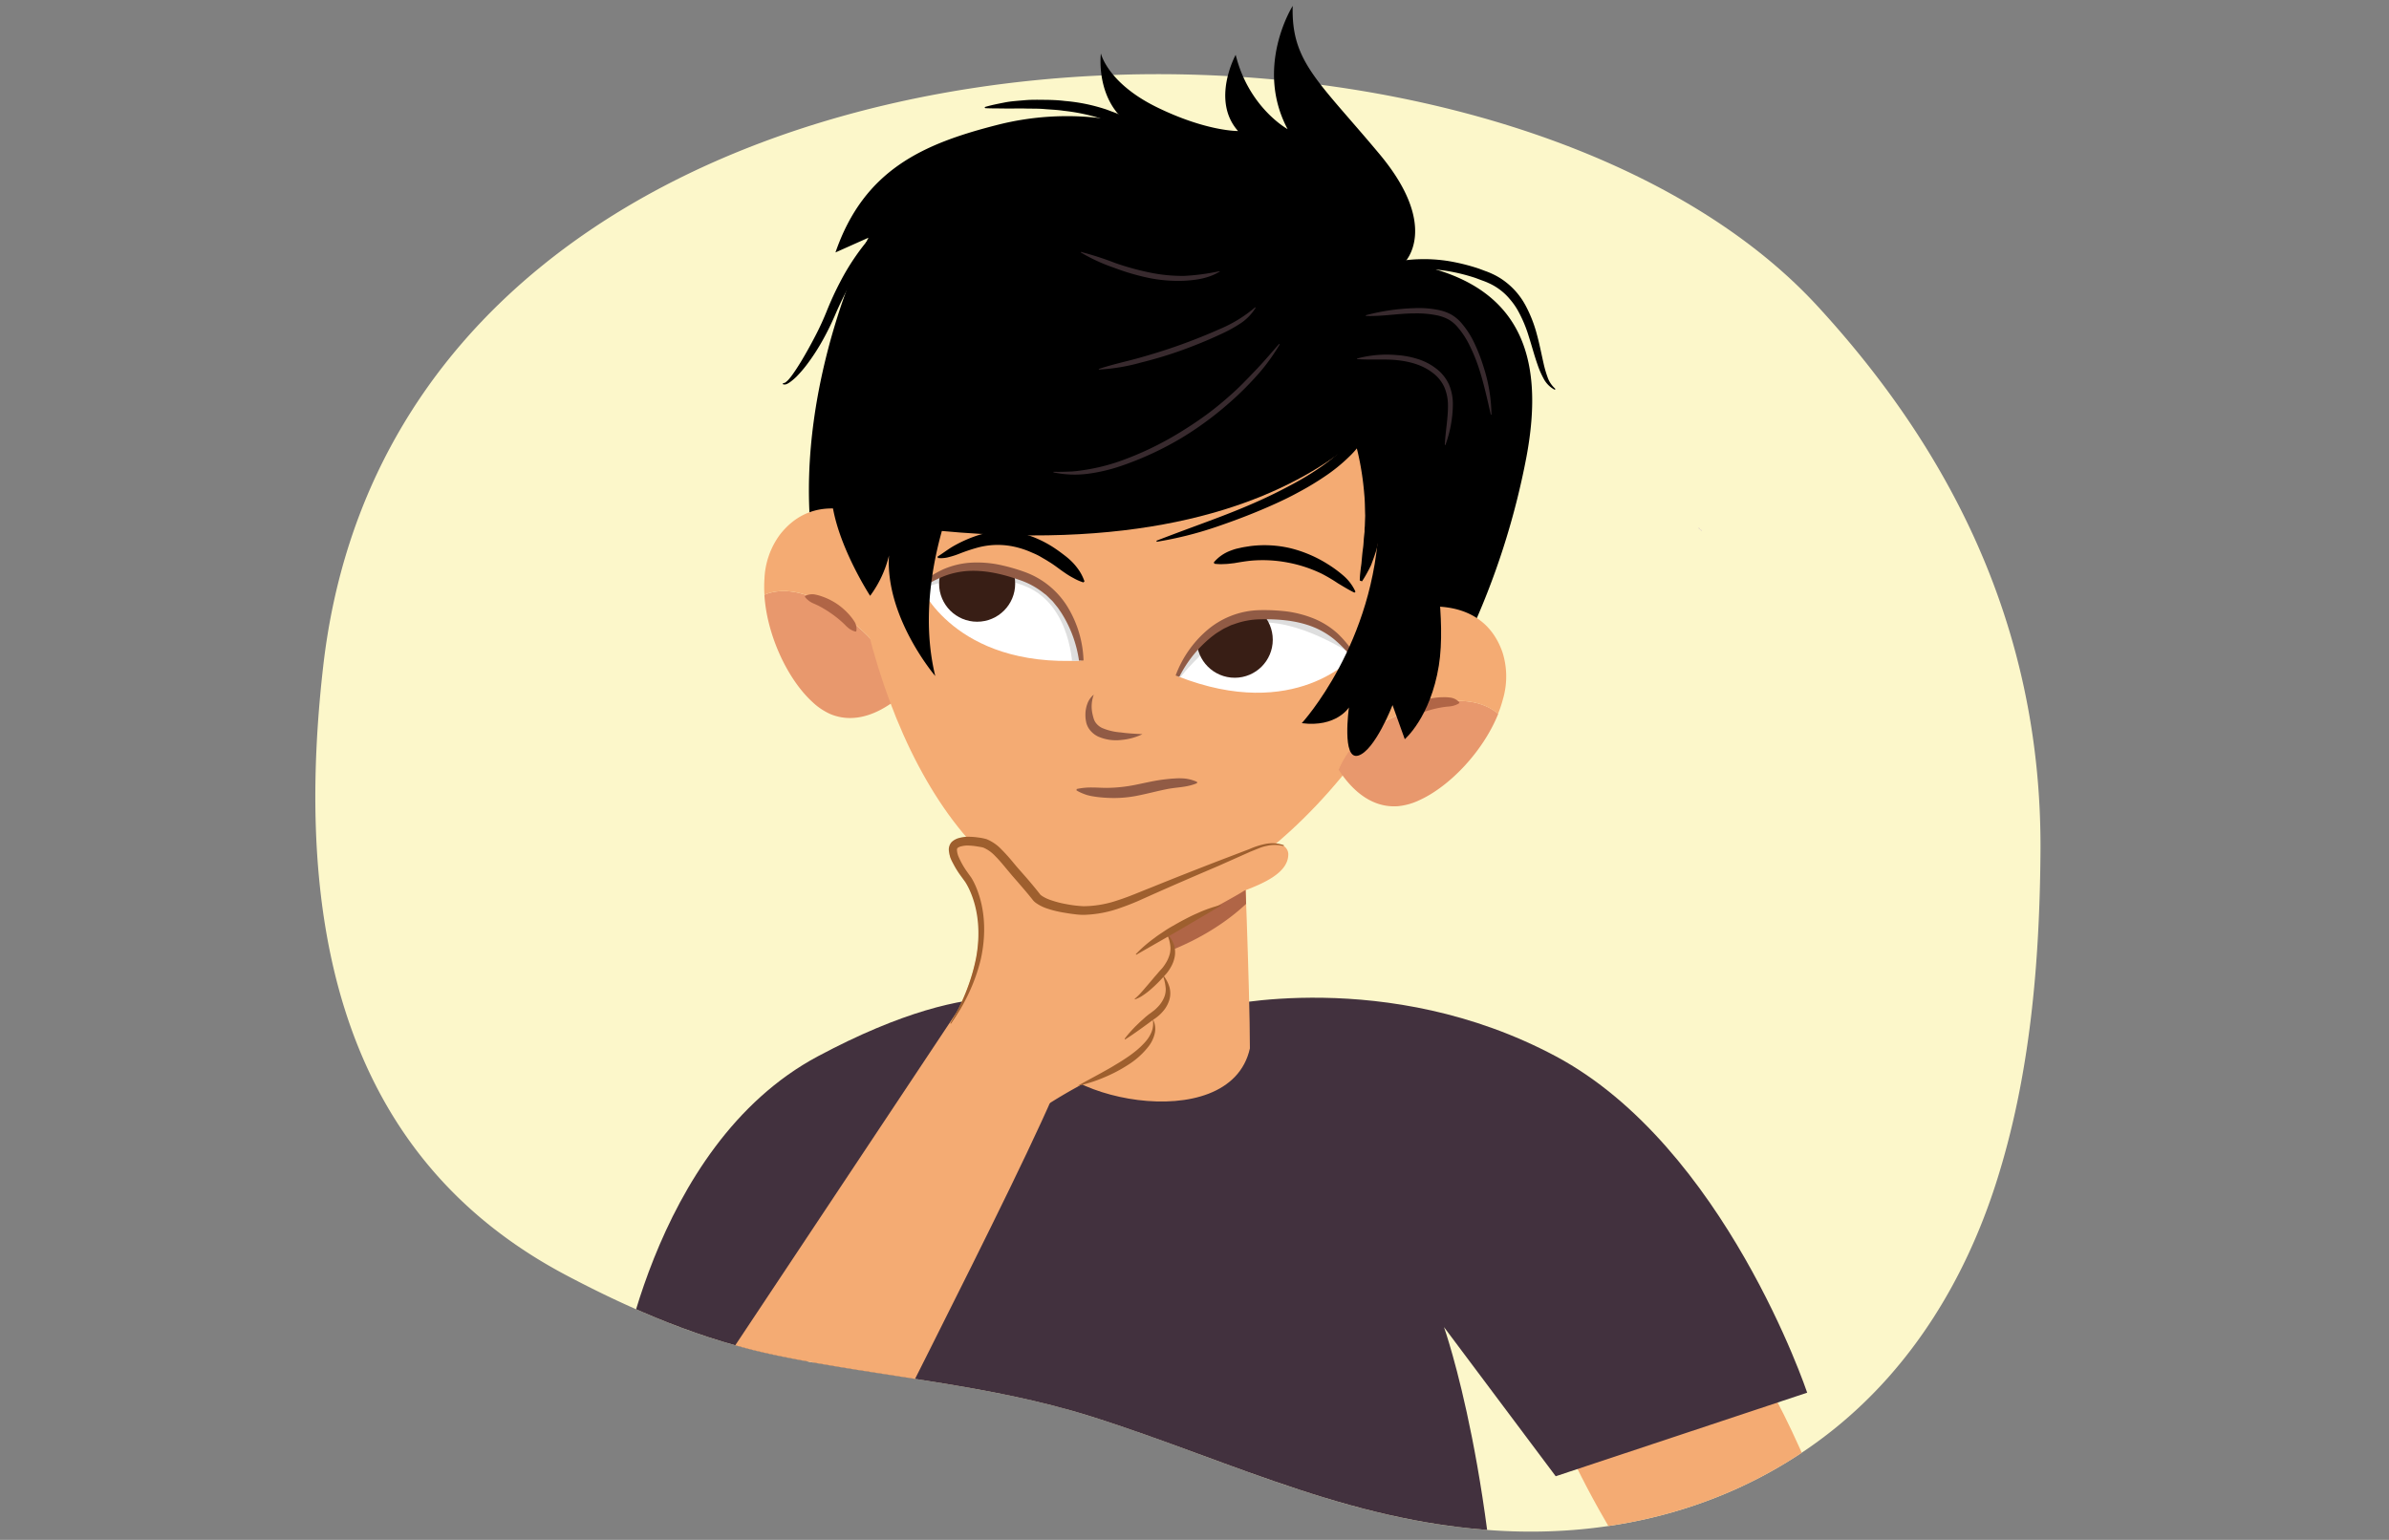 <svg xmlns="http://www.w3.org/2000/svg" xmlns:xlink="http://www.w3.org/1999/xlink" width="760" height="490" viewBox="0 0 760 490"><rect x="0" y="0" width="760" height="490" fill="#808080" stroke="none"/><defs><clipPath id="a"><path d="M381.1,462.6c-11.25-4.14-22.52-8.26-34-11.87-32.62-10.28-66.47-12.45-99.78-19.35-23.75-4.91-45.89-14.31-67.26-25.62-61.29-32.42-88.57-95-77.23-193.83C115.16,104.73,202.1,41.2,300.6,23.59c47.47-8.48,88-32,133.8-22.94,55.12,10.87,113.53,63.87,143.76,96.69,39.88,43.31,71.49,99.72,71,173.52-.26,35.49-3.26,71.65-14.14,105.62-9.74,30.4-26.5,58.16-51.58,78.3-30.79,24.7-69.18,34.8-108.26,32.21a211.5,211.5,0,0,1-29-4C423.76,478.37,402.45,470.45,381.1,462.6Z" fill="none"/></clipPath><clipPath id="b"><path d="M333.58,253.44s-2.36,60.18-2.36,77.91,59.95,31.34,66.4,2.26c0-18.94-2-67.35-2-67.35Z" fill="#f4ab73"/></clipPath><clipPath id="c"><path d="M292.8,186.47s10.83,25.88,51.12,23.73c0,0-1.05-20.34-18.21-26.69S300,181.31,292.8,186.47Z" fill="none"/></clipPath><clipPath id="d"><path d="M430.62,208.85s-18.46,21.13-56,6.33c0,0,7.43-19,25.71-19.55S425.46,201.69,430.62,208.85Z" fill="none"/></clipPath></defs><path d="M381.1,462.6c-11.25-4.14-22.52-8.26-34-11.87-32.62-10.28-66.47-12.45-99.78-19.35-23.75-4.91-45.89-14.31-67.26-25.62-61.29-32.42-88.57-95-77.23-193.83,25.36-221,367.83-231.28,475.3-114.59,39.88,43.31,71.49,99.72,71,173.52-.26,35.49-3.26,71.65-14.14,105.62-9.74,30.4-26.5,58.16-51.58,78.3-30.79,24.7-69.18,34.8-108.26,32.21a211.5,211.5,0,0,1-29-4C423.76,478.37,402.45,470.45,381.1,462.6Z" fill="#fcf7ca"/><g clip-path="url(#a)"><path d="M558.21,433.53s19.66,29.08,35.28,87L541.9,530.72s-31.94-40.86-47-78.78Z" fill="#f4ab73"/><path d="M196.22,443.17s10.19-78.34,64-107.06,73.55-15.69,73.55-15.69l26.76,18.2,26.76-18.2s53.85-13,107.62,15.69,80,107.06,80,107.06l-80,26.59L459.37,422.3s17.59,49.46,18.4,132.36c0,0-35.54,17.3-117.29,17.3s-117.28-5.63-117.28-5.63c.81-82.9,18.4-144,18.4-144l-19.45,47.46Z" fill="#42313e"/><path d="M333.58,253.44s-2.36,60.18-2.36,77.91,59.95,31.34,66.4,2.26c0-18.94-2-67.35-2-67.35Z" fill="#f4ab73"/><g clip-path="url(#b)"><path d="M306.68,278.52a11.43,11.43,0,0,1,4.36-6.58,7.8,7.8,0,0,1,3.81-3.58q15-6.64,29.47-14.26a8.71,8.71,0,0,1,2.18-4.41c.67-.76,1.35-1.5,2-2.24,0-2.47,70.19-23.63,63.31-16.45,11.13,40.88-18.47,73.55-70.73,78.9C331.29,310.91,303,283.86,306.68,278.52Z" fill="#b06546"/></g><path d="M467.26,202.39a242.9,242.9,0,0,0,18.37-57.15c6-32.3-2-55.75-38.81-61.73,0,0,11.51-11.18-8-34.52S410.73,19.67,411.24,1.88c0,0-12.23,19.3-1.62,39.21,0,0-12.33-6.75-16.52-23.64,0,0-7.94,14.45.75,24.24,0,0-10,.16-25.76-7.54S350.22,17,350.22,17s-1.85,14.36,8.72,22.31c0,0-18.13-5.56-41.64.43s-42.4,14.17-51.52,40.59l10.5-4.69s-22.92,44.81-18.34,93.48C260.47,196.12,467.26,202.39,467.26,202.39Z"/><path d="M266.34,194.44c12.37,8.43,18.49,17.13,19.37,27.73-5.3,4.25-13.23,8.46-21.48,5.09a20.41,20.41,0,0,1-5.91-4c-7.77-7.17-14.38-21.15-15.15-34C247.55,187.45,255.16,186.82,266.34,194.44Z" fill="#e8986d"/><path d="M449.21,109S475,125.65,463,177.68,395.35,298.2,346.67,290.29c-44.94-7.3-74.42-70.49-78-140C266.17,100.19,326,79,326,79Z" fill="#f4ab73"/><path d="M424.91,122.8s1.32-1.8,16,22.63,14.22,54.11,14.22,54.11l8.16,5.32s10.16-26.07,11.17-46.87-4-43.36-16.27-53.25S424.91,122.8,424.91,122.8Z"/><path d="M248,170.28c12.79-16.67,32.62-3.63,32.62-3.63l11.6,49.11a43,43,0,0,1-6.49,6.41c-.88-10.6-7-19.3-19.37-27.73-11.18-7.62-18.79-7-23.17-5.18a36.56,36.56,0,0,1,0-5A25.43,25.43,0,0,1,248,170.28Z" fill="#f4ab73"/><path d="M272,200.93a5.27,5.27,0,0,1-1.35-.57,4.85,4.85,0,0,1-1-.73,9.43,9.43,0,0,1-.85-.82l-.86-.81a33.92,33.92,0,0,0-3.66-2.89,34.8,34.8,0,0,0-4-2.41l-1.06-.49a8.79,8.79,0,0,1-1.08-.5,5.78,5.78,0,0,1-1-.68,5.6,5.6,0,0,1-1-1h0a.29.29,0,0,1,0-.39l.05,0a4.83,4.83,0,0,1,2.78-.51,14.45,14.45,0,0,1,2.58.69,20.21,20.21,0,0,1,4.78,2.4,20.73,20.73,0,0,1,4,3.58,17.37,17.37,0,0,1,1.58,2.14,4.39,4.39,0,0,1,.53,2.79.28.28,0,0,1-.32.24h0Z" fill="#b06546"/><path d="M453,224.75c-14.41,4.08-23,10.4-27.16,20.17,3.69,5.71,9.88,12.21,18.77,11.63a20.14,20.14,0,0,0,6.86-1.89c9.64-4.34,20.34-15.51,25.15-27.5C473,224.06,466,221.06,453,224.75Z" fill="#e8986d"/><path d="M478,207.64c-6.86-19.87-29.8-13.76-29.8-13.76l-26.54,42.91a43.13,43.13,0,0,0,4.12,8.13c4.19-9.77,12.75-16.09,27.16-20.17,13-3.69,20-.69,23.62,2.41a38.88,38.88,0,0,0,1.58-4.75A25.49,25.49,0,0,0,478,207.64Z" fill="#f4ab73"/><path d="M445.28,228.78a4.44,4.44,0,0,1,1.39-2.48,17.41,17.41,0,0,1,2.18-1.53,20.92,20.92,0,0,1,4.89-2.14,19.66,19.66,0,0,1,5.29-.76,13.93,13.93,0,0,1,2.66.16,4.75,4.75,0,0,1,2.48,1.37.27.27,0,0,1,0,.39l0,0h0a5.63,5.63,0,0,1-1.3.62,5.53,5.53,0,0,1-1.21.31,7.76,7.76,0,0,1-1.17.13l-1.16.14a34.84,34.84,0,0,0-4.55,1,35.27,35.27,0,0,0-4.38,1.58l-1.07.5a9.56,9.56,0,0,1-1.07.51A4.74,4.74,0,0,1,447,229a4.79,4.79,0,0,1-1.46.11h0a.27.27,0,0,1-.26-.3Z" fill="#b06546"/><path d="M292.8,186.47s10.83,25.88,51.12,23.73c0,0-1.05-20.34-18.21-26.69S300,181.31,292.8,186.47Z" fill="#fff"/><g clip-path="url(#c)"><path d="M341.22,212.72s-.2-20.1-14.94-26.15c-16.93-6.95-35.25,1.59-35.25,1.59l.33-5.68,17-4.91L334,181.73l11.81,7.62,4.86,18.78Z" fill="#dedede"/><circle cx="310.85" cy="185.74" r="12.1" fill="#381e15"/></g><path d="M343.26,210.23a38.5,38.5,0,0,0-5.81-15.51c-.4-.55-.75-1.15-1.19-1.67L335,191.48c-.45-.51-1-.95-1.45-1.44l-.73-.7-.81-.61a25,25,0,0,0-7-3.94c-5.27-1.9-10.76-3.3-16.24-3.14a26,26,0,0,0-8,1.52,38.68,38.68,0,0,0-7.45,3.84l-.77-1.07a34.93,34.93,0,0,1,7.42-4.73,26,26,0,0,1,8.69-2.15,35.3,35.3,0,0,1,8.9.58,59.52,59.52,0,0,1,8.48,2.39,26.61,26.61,0,0,1,13.71,11.3,35,35,0,0,1,4.95,16.83Z" fill="#915b45"/><path d="M430.62,208.85s-18.46,21.13-56,6.33c0,0,7.43-19,25.71-19.55S425.46,201.69,430.62,208.85Z" fill="#fff"/><g clip-path="url(#d)"><path d="M434.45,211.11s-15.78-11.92-30.71-13S374.33,217,374.33,217l-7.86-2.13,13.68-19.65,27.51-3.91L436.43,199Z" fill="#dedede"/><circle cx="392.8" cy="203.57" r="12.1" fill="#381e15"/></g><path d="M374,214.94a34.92,34.92,0,0,1,10-14.39,26.58,26.58,0,0,1,16.58-6.39,61.81,61.81,0,0,1,8.8.41,35.71,35.71,0,0,1,8.63,2.28,26,26,0,0,1,7.56,4.78,34.61,34.61,0,0,1,5.54,6.84l-1.06.77a39.19,39.19,0,0,0-5.86-6,25.7,25.7,0,0,0-7.14-4c-5.15-1.89-10.79-2.29-16.39-2.16a24.84,24.84,0,0,0-7.94,1.5l-1,.33c-.31.13-.61.29-.92.43-.6.31-1.24.56-1.82.91l-1.74,1.07c-.58.36-1.11.81-1.67,1.21a38.64,38.64,0,0,0-10.41,12.87Z" fill="#915b45"/><path d="M455.87,175.14s4.24,22,1.86,36.68c-2.67,16.47-10.84,23.4-10.84,23.4L443,224.37s-5.61,14.51-10.92,16.07-2.95-15.32-2.95-15.32-4,6.43-15,5c0,0,23.39-25.39,24.56-64.52.88-29.42-16.05-48.16-16.05-48.16l17.31-9.73,24.22,26.06,4.69,32L466,183.12l-10.17-8"/><path d="M308.92,145s-19.68,36-11.39,70.12c0,0-15.95-18.61-14.72-38.37a35.53,35.53,0,0,1-6,12.85s-12.63-19.39-12.37-34.1c.16-9.13,6-23.77,6-23.77"/><path d="M449.56,118.07s-29.2,68.71-168.86,48.64l-17.09-22.79,32-82.4L445,94.69Z"/><path d="M407.08,109.63a62.21,62.21,0,0,1-6.26,8.78,103.78,103.78,0,0,1-7.5,7.77c-2.65,2.43-5.4,4.77-8.27,6.95a108.09,108.09,0,0,1-8.93,6.09,101.6,101.6,0,0,1-19.59,9.09A54.64,54.64,0,0,1,346,150.77a33.16,33.16,0,0,1-10.8-.43.11.11,0,0,1-.09-.13.11.11,0,0,1,.11-.08c1.8.05,3.57,0,5.34-.08s3.51-.35,5.25-.63A62.64,62.64,0,0,0,356,146.84a100.27,100.27,0,0,0,19.17-9.13c3-1.83,6-3.81,8.85-5.91s5.57-4.39,8.21-6.77,5.09-5,7.52-7.54,4.74-5.3,7.13-8a.1.1,0,0,1,.15,0A.11.11,0,0,1,407.08,109.63Z" fill="#382a2e"/><path d="M387.91,86.48c-3.33,2.06-7.3,2.65-11.14,2.86a46.93,46.93,0,0,1-11.53-.94,74.74,74.74,0,0,1-11-3.26,54.86,54.86,0,0,1-10.38-4.8.11.11,0,0,1,0-.15.1.1,0,0,1,.11,0,99.93,99.93,0,0,1,10.83,3.51,85.4,85.4,0,0,0,10.86,3,50.69,50.69,0,0,0,11.11,1.09,69.64,69.64,0,0,0,11.12-1.48.11.11,0,0,1,.13.09A.11.11,0,0,1,387.91,86.48Z" fill="#382a2e"/><path d="M434.57,100.29a68,68,0,0,1,15.32-2.23,31.29,31.29,0,0,1,7.87.61,14.63,14.63,0,0,1,3.84,1.38,12.66,12.66,0,0,1,3.19,2.6,28,28,0,0,1,4.3,6.66,55.15,55.15,0,0,1,2.82,7.29,51.19,51.19,0,0,1,2.56,15.27.11.11,0,0,1-.11.11.12.12,0,0,1-.11-.09c-1.15-5-2.23-10-3.81-14.82a53.76,53.76,0,0,0-2.86-7,26.8,26.8,0,0,0-4.08-6.21,10.66,10.66,0,0,0-2.76-2.24,13.88,13.88,0,0,0-3.38-1.23,32.21,32.21,0,0,0-7.44-.66c-5.07,0-10.12,1-15.33.8a.11.11,0,0,1-.1-.12A.11.11,0,0,1,434.57,100.29Z" fill="#382a2e"/><path d="M431.75,114.08A36.17,36.17,0,0,1,444.5,113a27.78,27.78,0,0,1,6.41,1.21,18.32,18.32,0,0,1,5.87,3,13.27,13.27,0,0,1,4.21,5.22,16.11,16.11,0,0,1,1.2,6.52,38.59,38.59,0,0,1-2.35,12.6.11.11,0,0,1-.14.06.11.11,0,0,1-.07-.11c.2-4.26,1.05-8.42,1-12.53a14.54,14.54,0,0,0-1.19-5.85,11.77,11.77,0,0,0-3.72-4.52c-3.2-2.48-7.27-3.58-11.37-4s-8.3,0-12.58-.33a.11.11,0,0,1,0-.21Z" fill="#382a2e"/><path d="M399.4,98a15.9,15.9,0,0,1-4.8,4.93,45.22,45.22,0,0,1-6,3.3c-4.09,1.93-8.29,3.64-12.56,5.19s-8.61,2.84-13,3.93a62,62,0,0,1-13.39,2.25.1.1,0,0,1-.11-.1.11.11,0,0,1,.08-.11c4.31-1.46,8.69-2.35,13-3.57s8.6-2.55,12.82-4.07,8.39-3.17,12.49-5a42.88,42.88,0,0,0,11.31-6.91.1.1,0,0,1,.15,0A.09.09,0,0,1,399.4,98Z" fill="#382a2e"/><path d="M430.88,188.59c-1.91-.93-3.61-2-5.29-3a51.29,51.29,0,0,0-5.06-3A42.91,42.91,0,0,0,409.61,179a42.34,42.34,0,0,0-11.35-.61c-1.91.17-3.79.5-5.7.82-1,.1-1.94.26-3,.27a16.91,16.91,0,0,1-3.23-.09l-.18-.44a12.78,12.78,0,0,1,5.32-3.72c.5-.19,1-.37,1.52-.52s1-.24,1.56-.37c1.05-.26,2.12-.38,3.17-.56a35.84,35.84,0,0,1,12.85.68,40.4,40.4,0,0,1,11.73,5,39.06,39.06,0,0,1,5.1,3.74,14.94,14.94,0,0,1,3.81,5.08Z"/><path d="M298.26,177.12c1.84-1.15,3.47-2.46,5.4-3.53a41.68,41.68,0,0,1,6.09-2.79,28.4,28.4,0,0,1,6.75-1.6,25.57,25.57,0,0,1,7,.24,28,28,0,0,1,6.68,2.07,35,35,0,0,1,6,3.39c.94.64,1.83,1.33,2.71,2a21.35,21.35,0,0,1,2.5,2.25,20,20,0,0,1,2.08,2.66A15.58,15.58,0,0,1,345,185l-.34.33a15.26,15.26,0,0,1-3.14-1.37,24.81,24.81,0,0,1-2.75-1.67c-1.74-1.16-3.33-2.5-5.1-3.54-.85-.57-1.75-1.05-2.62-1.57s-1.8-.93-2.72-1.32a28.64,28.64,0,0,0-5.63-1.88,24.47,24.47,0,0,0-11.8.3,56.64,56.64,0,0,0-5.91,2,28.19,28.19,0,0,1-3.15,1,9.28,9.28,0,0,1-3.46.28Z"/><path d="M367.91,172.06c5.95-2.31,11.9-4.47,17.83-6.69s11.8-4.56,17.49-7.26c2.85-1.34,5.65-2.78,8.4-4.27a89.81,89.81,0,0,0,8-4.86,62.71,62.71,0,0,0,7.25-5.75,27.87,27.87,0,0,0,5.53-7.07l2.65,1.3a28.8,28.8,0,0,1-6,8,53.71,53.71,0,0,1-7.62,6.15,90.17,90.17,0,0,1-8.3,5c-2.82,1.56-5.73,2.94-8.66,4.24-5.87,2.61-11.85,4.88-17.91,6.93a116.25,116.25,0,0,1-18.6,4.62Z"/><path d="M432.78,128.72c.6,1.2,1.11,2.27,1.57,3.42s.9,2.27,1.3,3.42.75,2.31,1.12,3.47l.92,3.53A72.28,72.28,0,0,1,439.62,157a68.17,68.17,0,0,1-.08,7.29l-.38,3.63c-.07.61-.11,1.21-.2,1.81l-.34,1.8c-.24,1.19-.45,2.39-.79,3.56s-.76,2.31-1.18,3.45c-.22.56-.39,1.14-.67,1.69s-.54,1.09-.84,1.63a36.23,36.23,0,0,1-1.85,3.13l-.71-.26c0-1.23.15-2.41.28-3.57.06-.59.16-1.16.23-1.73s.1-1.16.16-1.73c.1-1.16.22-2.29.38-3.42s.17-2.27.29-3.4l.18-1.69c0-.56,0-1.13.08-1.7l.12-3.39c-.09-2.27-.06-4.53-.29-6.78a91.06,91.06,0,0,0-2.07-13.42l-.82-3.29c-.31-1.09-.6-2.19-.93-3.27s-.67-2.16-1.05-3.22S428.39,132,428,131Z"/><path d="M363.43,233.63a19.41,19.41,0,0,1-6.79,1.84,14.13,14.13,0,0,1-7.3-1.09,7.34,7.34,0,0,1-3.09-2.77,6.26,6.26,0,0,1-.75-2,9.67,9.67,0,0,1-.2-1.9,10.12,10.12,0,0,1,.58-3.67,6.66,6.66,0,0,1,2.08-3,10.85,10.85,0,0,0-.36,6.37,6.33,6.33,0,0,0,.19.75,5,5,0,0,0,.21.71,4.35,4.35,0,0,0,.61,1.15,5.35,5.35,0,0,0,2,1.63,18.47,18.47,0,0,0,6,1.42C358.83,233.4,361.08,233.48,363.43,233.63Z" fill="#915b45"/><path d="M441.65,83.9a30.31,30.31,0,0,1,4.85-1,43.32,43.32,0,0,1,4.82-.41,49.23,49.23,0,0,1,9.63.61,63.74,63.74,0,0,1,9.34,2.32c.76.27,1.51.56,2.26.84a22.46,22.46,0,0,1,2.26.93,21.36,21.36,0,0,1,4.28,2.62,23.3,23.3,0,0,1,6.34,7.61,42.07,42.07,0,0,1,3.49,9c.84,3.06,1.43,6.14,2.11,9.14a34.55,34.55,0,0,0,1.26,4.38,8.69,8.69,0,0,0,2.42,3.71h0a.21.21,0,0,1,0,.3.2.2,0,0,1-.25,0,8.39,8.39,0,0,1-3.4-3.48,27.14,27.14,0,0,1-1.92-4.41c-1.06-3-1.83-6-2.78-8.94a41.62,41.62,0,0,0-3.5-8.33,21.9,21.9,0,0,0-2.54-3.59,18.07,18.07,0,0,0-3.15-3,18.3,18.3,0,0,0-3.73-2.18c-.65-.31-1.36-.57-2.08-.83s-1.42-.54-2.13-.79a59.76,59.76,0,0,0-8.82-2.17,54.77,54.77,0,0,0-9-.66,44.93,44.93,0,0,0-4.5.3,31.84,31.84,0,0,0-4.34.78l-.09,0a1.47,1.47,0,0,1-.82-2.83Z"/><path d="M360.78,43a11.52,11.52,0,0,0-1-.83c-.39-.28-.81-.55-1.21-.82l-1.27-.76L355.94,40a44.64,44.64,0,0,0-5.59-2.24,61,61,0,0,0-12-2.51c-2-.31-4.1-.37-6.15-.55s-4.13-.1-6.2-.17-4.15.05-6.24,0-4.18,0-6.31-.11h0a.21.21,0,0,1,0-.41c2-.59,4.12-1,6.2-1.41s4.21-.52,6.32-.71,4.25-.14,6.38-.12,4.26.09,6.39.36a56.23,56.23,0,0,1,12.63,2.52c1,.31,2,.74,3.06,1.11s2,.88,3,1.4l1.45.8,1.4.89c.46.32.92.65,1.36,1A13.19,13.19,0,0,1,362.94,41a1.46,1.46,0,0,1-2.06,2.08Z"/><path d="M294.8,65.74a18.39,18.39,0,0,0-1.92.82c-.66.34-1.31.69-2,1.07a35.23,35.23,0,0,0-3.72,2.52,54,54,0,0,0-6.67,6.17,77.72,77.72,0,0,0-10.5,15c-1.5,2.7-2.82,5.48-4.07,8.32a89.79,89.79,0,0,1-4.16,8.55,66.53,66.53,0,0,1-5.21,8,39.71,39.71,0,0,1-3.13,3.63,18.74,18.74,0,0,1-1.84,1.59,7,7,0,0,1-1.05.68,1.91,1.91,0,0,1-1.33.23.21.21,0,0,1-.15-.26.22.22,0,0,1,.21-.15h0a1.48,1.48,0,0,0,.86-.42,6.46,6.46,0,0,0,.8-.77,20.75,20.75,0,0,0,1.4-1.81c.89-1.25,1.71-2.56,2.52-3.87q2.39-4,4.51-8.1a88.06,88.06,0,0,0,3.85-8.43c1.2-2.92,2.51-5.82,4-8.64a74.31,74.31,0,0,1,10.87-15.75,49.16,49.16,0,0,1,7.16-6.5A38.28,38.28,0,0,1,289.38,65c.71-.41,1.45-.77,2.21-1.12A18.25,18.25,0,0,1,294,62.9a1.48,1.48,0,0,1,.9,2.81Z"/><path d="M591.7,542.5c-23.44,17.94-154.54,23.72-154.54,23.72l-1.67-30.4s75.66-34.21,129.27-50.67L588,509.38Z" fill="#f4ab73"/><path d="M591,542.75c5-2.48,6.08-16.36-1.93-38s-40.28-21.61-40.28-21.61l-22.34,44.69Z" fill="#f4ab73"/><path d="M257.33,507.79c6.44-17,69.05-136.12,80.48-165.87l-31.5-22.77L198,482.12Z" fill="#f4ab73"/><path d="M409.83,271.52a3.31,3.31,0,0,0-2.77-2.84c1.3.29-.68-.18-1-.24a12.2,12.2,0,0,0-3.19.13,67.09,67.09,0,0,0-7.57,1.91,96,96,0,0,0-13.15,4.76c-13.82,5.83-33.73,19.36-49.09,11.64-4.63-2.32-6.11-6.37-9.38-9.94-2-6.25-10.67-11.15-16.46-10.19-4.24.7-7,4.63-3.52,8.4,5.83,6.38,14.52,22.75-1.26,50.57-3.8,6.69,21.08,32.56,19.61,33.68a154.61,154.61,0,0,1,32.44-19.32c6.11-2.68,14.83-8.82,11.12-16.15-.05-.1-.3,1.64-.36,1.54,4.07-2.88,9.38-11.49,4.42-14.52,4.94-5.17,3.38-9.81,1.89-13.34,2.71-1.89,4.52-2.9,7.36-4.59,4-2.38,15.4-8.49,16.84-9.57C402.25,281,410.14,277.54,409.83,271.52Z" fill="#f4ab73"/><path d="M361.33,303.63a43,43,0,0,1,6-5.2c1-.8,2.15-1.49,3.22-2.23s2.21-1.36,3.32-2,2.27-1.27,3.43-1.87,2.32-1.18,3.53-1.69a43,43,0,0,1,7.48-2.65l.11.19L375,296.07l-13.53,7.75Z" fill="#9e5f2e"/><path d="M361,317.82a18.72,18.72,0,0,0,2.1-2.07c.65-.7,1.25-1.45,1.88-2.16l1.85-2.18c.59-.74,1.28-1.44,1.83-2.15l.15-.16c.26-.29.67-.72,1-1.11a11.22,11.22,0,0,0,.9-1.27A10.4,10.4,0,0,0,372,304a6,6,0,0,0,.31-1.44,5.66,5.66,0,0,0,0-1.54,11.63,11.63,0,0,0-.88-3.36l.16-.14a8.89,8.89,0,0,1,1.86,3.13,7.66,7.66,0,0,1,.28,3.65,10.53,10.53,0,0,1-1.25,3.44,13.17,13.17,0,0,1-2.21,2.94l0,0a44,44,0,0,1-4.23,4.19,21.71,21.71,0,0,1-2.36,1.81,10.16,10.16,0,0,1-2.67,1.35Z" fill="#9e5f2e"/><path d="M357.8,330.51c.59-.77,1.18-1.49,1.8-2.18s1.25-1.37,1.9-2,1.3-1.28,2-1.87l1-.91,1.05-.85,0,0,.17-.1c.38-.25.89-.68,1.33-1a11.83,11.83,0,0,0,1.27-1.18,9.87,9.87,0,0,0,1.88-2.71,6.69,6.69,0,0,0,.64-3.22,15,15,0,0,0-.82-3.81l.17-.13a10.52,10.52,0,0,1,1.86,3.63,7.39,7.39,0,0,1-.08,4.09,9.92,9.92,0,0,1-2,3.55,13.3,13.3,0,0,1-3.12,2.67h0q-2.19,1.64-4.42,3.23c-1.49,1.06-3,2.12-4.54,3.07Z" fill="#9e5f2e"/><path d="M302.28,325.64a63.56,63.56,0,0,0,8.22-20.71c1.37-7.29,1-15.09-2.13-21.87a19.69,19.69,0,0,0-1.33-2.43l-1.65-2.27a28.27,28.27,0,0,1-2.81-4.9,9.11,9.11,0,0,1-.72-2.79,3.5,3.5,0,0,1,.92-2.76,5.47,5.47,0,0,1,2.6-1.32,10.45,10.45,0,0,1,2.84-.32,22.32,22.32,0,0,1,2.83.21,17.53,17.53,0,0,1,2.8.55,13.55,13.55,0,0,1,4.69,3.22,55,55,0,0,1,3.77,4.19c1.19,1.45,2.43,2.83,3.67,4.24s2.45,2.85,3.63,4.3l.88,1.1.42.55a4.24,4.24,0,0,0,.49.41,11.31,11.31,0,0,0,2.43,1.23,31.71,31.71,0,0,0,5.37,1.43,38.33,38.33,0,0,0,5.52.67,34.38,34.38,0,0,0,10.93-1.91c3.56-1.13,7-2.66,10.45-4,6.94-2.82,13.91-5.56,20.89-8.27l10.48-4a24.31,24.31,0,0,1,5.37-1.69,11.2,11.2,0,0,1,5.62.47l-.11.27a10.86,10.86,0,0,0-5.4-.06,12.9,12.9,0,0,0-2.56.79L397.82,271l-10.26,4.57c-6.89,2.94-13.76,5.9-20.59,8.94l-5.12,2.29c-1.76.75-3.56,1.46-5.4,2.09a36.94,36.94,0,0,1-11.78,2.23,23.17,23.17,0,0,1-3.08-.24c-1-.11-1.94-.27-2.9-.43A33.7,33.7,0,0,1,332.8,289a13.26,13.26,0,0,1-3.09-1.57,5,5,0,0,1-1-.86l-.51-.64-.86-1.06c-1.16-1.42-2.38-2.81-3.58-4.21l-1.84-2.11-1.84-2.2c-1.18-1.43-2.34-2.81-3.54-4a11.08,11.08,0,0,0-3.63-2.59,5.57,5.57,0,0,0-1-.24l-1.26-.21a20.12,20.12,0,0,0-2.49-.24,7.38,7.38,0,0,0-2.16.2,3.22,3.22,0,0,0-1.36.55.55.55,0,0,0-.14.22,1.23,1.23,0,0,0-.06.54,6.08,6.08,0,0,0,.49,2,25.22,25.22,0,0,0,2.47,4.47L309,279.3a21.57,21.57,0,0,1,1.43,2.78c3.18,7.47,3.23,15.65,1.59,23.14A57.17,57.17,0,0,1,308.22,316c-.81,1.72-1.69,3.4-2.62,5l-1.5,2.41-1.56,2.34Z" fill="#9e5f2e"/><path d="M342.8,345.52l7.61-4.14c1.25-.71,2.51-1.38,3.72-2.12s2.45-1.45,3.61-2.25a36.53,36.53,0,0,0,3.42-2.45,24.72,24.72,0,0,0,3-2.81,11.07,11.07,0,0,0,2.19-3.4,7.25,7.25,0,0,0,.34-4.12,6.48,6.48,0,0,1,.71,4.41,10.65,10.65,0,0,1-1.89,4.18,25,25,0,0,1-6.6,6,47.09,47.09,0,0,1-7.8,4.08A43.52,43.52,0,0,1,342.8,345.52Z" fill="#9e5f2e"/><path d="M380.82,249.21c-3.24,1.37-6.32,1.26-9.4,1.86s-6.11,1.43-9.36,2.08a38,38,0,0,1-10,.72,37,37,0,0,1-4.93-.56c-.4-.09-.81-.18-1.21-.29s-.79-.26-1.18-.41a13.4,13.4,0,0,1-2.29-1.11l.08-.43a21.38,21.38,0,0,1,4.89-.48c1.59,0,3.15.13,4.71.12a47.81,47.81,0,0,0,9.23-1c3.06-.61,6.27-1.41,9.59-1.75.82-.09,1.65-.19,2.48-.22a20.7,20.7,0,0,1,2.49-.06,12.39,12.39,0,0,1,4.9,1.14Z" fill="#915b45"/></g><polygon points="541.2 168.93 541.34 168.99 541 168.73 541.2 168.93" fill="#ae8ac4"/><path d="M540.53,168.18l-.26-.12c.33.24.65.49,1,.75C541.89,169.07,540.1,168,540.53,168.18Z" fill="#ae8ac4"/><path d="M540.66,168.2c.28.06-.2-.22-.38-.32C540.67,168.1,540.11,167.92,540.66,168.2Z" fill="#ae8ac4"/><path d="M540.3,162.59h0S540.33,162.58,540.3,162.59Z" fill="#ae8ac4"/><path d="M539.57,164.4h0Z" fill="#ae8ac4"/><path d="M536.81,166.37l.1,0C536.82,166.37,536.84,166.37,536.81,166.37Z" fill="#ae8ac4"/></svg>